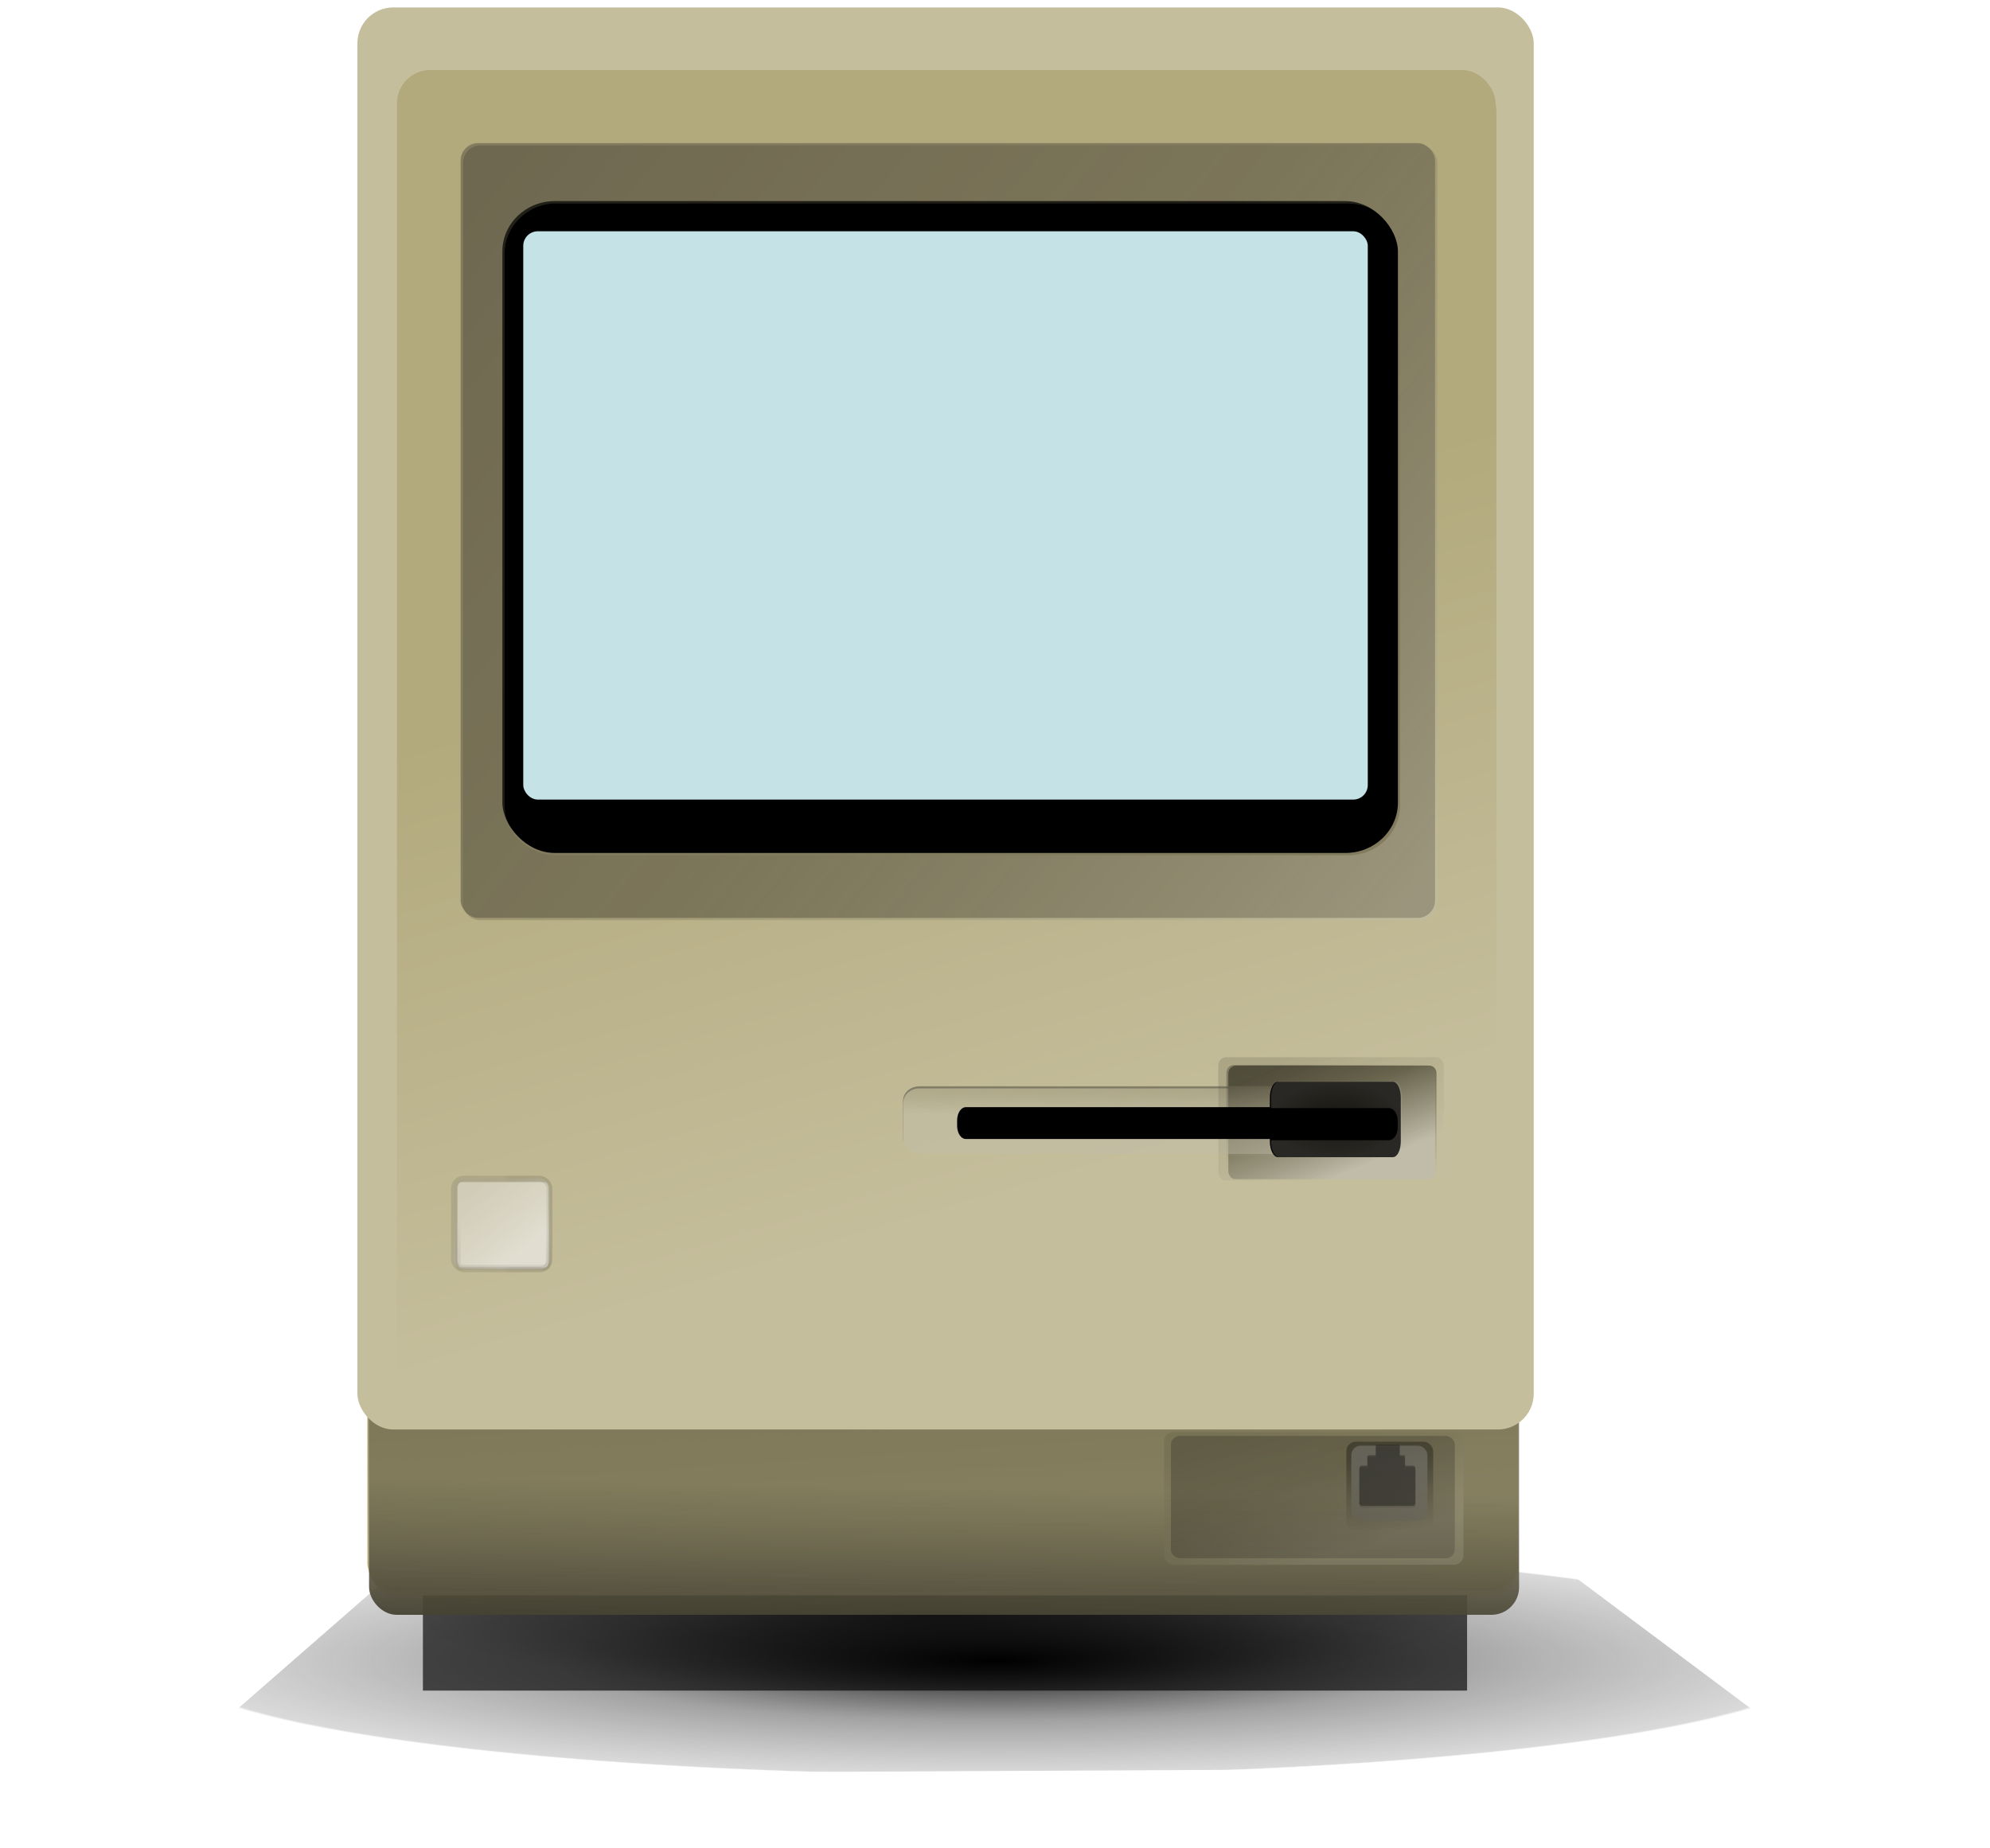 <?xml version="1.0" encoding="UTF-8" standalone="no"?>
<!-- Created with Inkscape (http://www.inkscape.org/) -->
<svg
    xmlns:inkscape="http://www.inkscape.org/namespaces/inkscape"
    xmlns:rdf="http://www.w3.org/1999/02/22-rdf-syntax-ns#"
    xmlns="http://www.w3.org/2000/svg"
    xmlns:sodipodi="http://sodipodi.sourceforge.net/DTD/sodipodi-0.dtd"
    xmlns:cc="http://creativecommons.org/ns#"
    xmlns:xlink="http://www.w3.org/1999/xlink"
    xmlns:dc="http://purl.org/dc/elements/1.1/"
    xmlns:svg="http://www.w3.org/2000/svg"
    xmlns:ns1="http://sozi.baierouge.fr"
    id="svg8630"
    sodipodi:docname="Mac128-CPU-Only.svg"
    viewBox="0 0 835.2 775.82"
    version="1.1"
    inkscape:version="0.47 r22583"
  >
  <title
      id="title9415"
    >Macintosh 128K CPU</title
  >
  <defs
      id="defs8632"
    >
    <linearGradient
        id="linearGradient5200-3"
        y2="134.12"
        gradientUnits="userSpaceOnUse"
        x2="173.88"
        gradientTransform="translate(492.24 98.667)"
        y1="122.47"
        x1="173.57"
        inkscape:collect="always"
      >
      <stop
          id="stop4424-0-0-4"
          style="stop-color:#000000"
          offset="0"
      />
      <stop
          id="stop4426-1-6-3"
          style="stop-color:#000000;stop-opacity:0"
          offset="1"
      />
    </linearGradient
    >
    <linearGradient
        id="linearGradient5202-6"
        y2="121.5"
        gradientUnits="userSpaceOnUse"
        x2="184.67"
        gradientTransform="translate(495.4 111.33)"
        y1="109.83"
        x1="179.83"
        inkscape:collect="always"
      >
      <stop
          id="stop4583-8-0-3"
          style="stop-color:#514d3b"
          offset="0"
      />
      <stop
          id="stop4585-0-8-1"
          style="stop-color:#69644c;stop-opacity:.673"
          offset=".41"
      />
      <stop
          id="stop4587-2-3-9"
          style="stop-color:#c0bca9"
          offset="1"
      />
    </linearGradient
    >
    <linearGradient
        id="linearGradient5204-1"
        y2="132.78"
        gradientUnits="userSpaceOnUse"
        x2="246.78"
        gradientTransform="translate(-911.08 -359.52)"
        y1="142.95"
        x1="246.54"
        inkscape:collect="always"
      >
      <stop
          id="stop3903-8-3-9"
          style="stop-color:#514d3b"
          offset="0"
      />
      <stop
          id="stop3907-5-1-4"
          style="stop-color:#69644c;stop-opacity:.673"
          offset=".5"
      />
      <stop
          id="stop3905-0-0-5"
          style="stop-color:#c0bca9"
          offset="1"
      />
    </linearGradient
    >
    <linearGradient
        id="linearGradient5206-6"
        y2="121.5"
        gradientUnits="userSpaceOnUse"
        x2="184.67"
        gradientTransform="translate(-2.2026e-7 -.333)"
        y1="109.83"
        x1="179.83"
        inkscape:collect="always"
      >
      <stop
          id="stop4583-3-1-0-5"
          style="stop-color:#514d3b"
          offset="0"
      />
      <stop
          id="stop4585-7-3-3-9"
          style="stop-color:#69644c;stop-opacity:.673"
          offset=".41"
      />
      <stop
          id="stop4587-7-6-1-1"
          style="stop-color:#c0bca9"
          offset="1"
      />
    </linearGradient
    >
    <filter
        id="filter4940-4-8-7"
        color-interpolation-filters="sRGB"
        inkscape:collect="always"
      >
      <feGaussianBlur
          id="feGaussianBlur4942-0-0-7"
          stdDeviation="0.165"
          inkscape:collect="always"
      />
    </filter
    >
    <radialGradient
        id="radialGradient5208-4"
        gradientUnits="userSpaceOnUse"
        cy="115.5"
        cx="184.83"
        gradientTransform="matrix(1 0 0 .578 495.74 159.93)"
        r="6.75"
        inkscape:collect="always"
      >
      <stop
          id="stop4672-7-2-9-1"
          style="stop-color:#69644c"
          offset="0"
      />
      <stop
          id="stop4674-2-5-1-9"
          style="stop-color:#c0bca9"
          offset="1"
      />
    </radialGradient
    >
    <filter
        id="filter4746-3-0-1"
        color-interpolation-filters="sRGB"
        inkscape:collect="always"
      >
      <feGaussianBlur
          id="feGaussianBlur4748-7-3-3"
          stdDeviation="0.27"
          inkscape:collect="always"
      />
    </filter
    >
    <linearGradient
        id="linearGradient4466-4"
        y2="128.26"
        gradientUnits="userSpaceOnUse"
        x2="188.2"
        gradientTransform="matrix(4.07 0 0 4.07 -223.31 57.372)"
        y1="122.43"
        x1="185.6"
        inkscape:collect="always"
      >
      <stop
          id="stop4462-3"
          style="stop-color:#000000;stop-opacity:.269"
          offset="0"
      />
      <stop
          id="stop4464-1"
          style="stop-color:#000000;stop-opacity:0"
          offset="1"
      />
    </linearGradient
    >
    <filter
        id="filter3791-5-3"
        color-interpolation-filters="sRGB"
        inkscape:collect="always"
      >
      <feGaussianBlur
          id="feGaussianBlur3793-8-8"
          stdDeviation="0.955"
          inkscape:collect="always"
      />
    </filter
    >
    <linearGradient
        id="linearGradient5376-7"
        y2="1994"
        gradientUnits="userSpaceOnUse"
        x2="1424.4"
        gradientTransform="matrix(0.551 0 0 0.551 -217.2 -377.54)"
        y1="2041"
        x1="1424.4"
        inkscape:collect="always"
      >
      <stop
          id="stop3702-3-3"
          style="stop-color:#616161"
          offset="0"
      />
      <stop
          id="stop3704-3-8"
          style="stop-color:#a9a9a9"
          offset="1"
      />
    </linearGradient
    >
    <linearGradient
        id="linearGradient5374-8"
        y2="2051.4"
        gradientUnits="userSpaceOnUse"
        x2="1420.9"
        gradientTransform="matrix(.531 0 0 .532 -189.91 -339.87)"
        y1="1992.8"
        x1="1417.6"
        inkscape:collect="always"
      >
      <stop
          id="stop3684-5-0"
          style="stop-color:#000000"
          offset="0"
      />
      <stop
          id="stop3686-5-0"
          style="stop-color:#000000;stop-opacity:0"
          offset="1"
      />
    </linearGradient
    >
    <linearGradient
        id="linearGradient5378-8"
        y2="121.5"
        gradientUnits="userSpaceOnUse"
        x2="184.67"
        gradientTransform="translate(-2.2026e-7 -.333)"
        y1="109.83"
        x1="179.83"
        inkscape:collect="always"
      >
      <stop
          id="stop4583-3-1-6-8"
          style="stop-color:#514d3b"
          offset="0"
      />
      <stop
          id="stop4585-7-3-0-2"
          style="stop-color:#69644c;stop-opacity:.673"
          offset=".41"
      />
      <stop
          id="stop4587-7-6-3-3"
          style="stop-color:#c0bca9"
          offset="1"
      />
    </linearGradient
    >
    <filter
        id="filter4940-4-3-8"
        color-interpolation-filters="sRGB"
        inkscape:collect="always"
      >
      <feGaussianBlur
          id="feGaussianBlur4942-0-6-5"
          stdDeviation="0.165"
          inkscape:collect="always"
      />
    </filter
    >
    <linearGradient
        id="linearGradient3917-0"
        y2="113.47"
        gradientUnits="userSpaceOnUse"
        x2="82.778"
        gradientTransform="matrix(4.07 0 0 4.07 231.42 33.029)"
        y1="37.87"
        x1="-9.079"
        inkscape:collect="always"
      >
      <stop
          id="stop3903-9"
          style="stop-color:#514d3b"
          offset="0"
      />
      <stop
          id="stop3907-2"
          style="stop-color:#69644c;stop-opacity:.673"
          offset=".5"
      />
      <stop
          id="stop3905-6"
          style="stop-color:#c0bca9"
          offset="1"
      />
    </linearGradient
    >
    <linearGradient
        id="linearGradient5865-8"
        y2="116.71"
        gradientUnits="userSpaceOnUse"
        y1="121.55"
        gradientTransform="matrix(1.784 0 0 3.063 -133.66 269.54)"
        x2="194.06"
        x1="193.57"
        inkscape:collect="always"
      >
      <stop
          id="stop5768-7-2"
          style="stop-color:#000000"
          offset="0"
      />
      <stop
          id="stop5770-2-8"
          style="stop-color:#000000;stop-opacity:0"
          offset="1"
      />
    </linearGradient
    >
    <linearGradient
        id="linearGradient5741-3"
        y2="121.5"
        gradientUnits="userSpaceOnUse"
        y1="110.87"
        gradientTransform="matrix(1.877 0 0 3.261 -151.44 245.17)"
        x2="184.67"
        x1="179.65"
        inkscape:collect="always"
      >
      <stop
          id="stop5716-4-7"
          style="stop-color:#b7b29c;stop-opacity:.735"
          offset="0"
      />
      <stop
          id="stop5720-4-8"
          style="stop-color:#dfdcd3"
          offset="1"
      />
    </linearGradient
    >
    <linearGradient
        id="linearGradient7740-7"
        y2="115.33"
        xlink:href="#linearGradient7742-2"
        gradientUnits="userSpaceOnUse"
        x2="184.67"
        gradientTransform="matrix(1.877 0 0 3.261 -151.44 246.25)"
        y1="115.33"
        x1="186.78"
        inkscape:collect="always"
    />
    <linearGradient
        id="linearGradient7742-2"
      >
      <stop
          id="stop7744-6"
          style="stop-color:#000000"
          offset="0"
      />
      <stop
          id="stop7746-6"
          style="stop-color:#000000;stop-opacity:.761"
          offset="1"
      />
    </linearGradient
    >
    <linearGradient
        id="linearGradient5500-2"
        y2="78.667"
        gradientUnits="userSpaceOnUse"
        y1="139.53"
        gradientTransform="translate(199.84 523.38)"
        x2="130.67"
        x1="148.73"
        inkscape:collect="always"
      >
      <stop
          id="stop5479-3-7"
          style="stop-color:#c5be9c"
          offset="0"
      />
      <stop
          id="stop5481-3-0"
          style="stop-color:#b2a97c"
          offset="1"
      />
    </linearGradient
    >
    <filter
        id="filter5557-3"
        color-interpolation-filters="sRGB"
        inkscape:collect="always"
      >
      <feGaussianBlur
          id="feGaussianBlur5559-7"
          stdDeviation="0.624"
          inkscape:collect="always"
      />
    </filter
    >
    <linearGradient
        id="linearGradient5475-2"
        y2="78.667"
        gradientUnits="userSpaceOnUse"
        x2="130.67"
        gradientTransform="matrix(4.07 0 0 4.07 -223.31 57.372)"
        y1="139.53"
        x1="148.73"
        inkscape:collect="always"
      >
      <stop
          id="stop5479-5"
          style="stop-color:#c5be9c"
          offset="0"
      />
      <stop
          id="stop5481-1"
          style="stop-color:#b2a97c"
          offset="1"
      />
    </linearGradient
    >
    <linearGradient
        id="linearGradient7771-7"
        y2="163.66"
        gradientUnits="userSpaceOnUse"
        y1="181.12"
        gradientTransform="matrix(3.987 0 0 4.07 -211.72 65.539)"
        x2="126.57"
        x1="126.29"
        inkscape:collect="always"
      >
      <stop
          id="stop7802-9"
          style="stop-color:#3a372a"
          offset="0"
      />
      <stop
          id="stop7804-4"
          style="stop-color:#757056;stop-opacity:.743"
          offset="1"
      />
    </linearGradient
    >
    <linearGradient
        id="linearGradient5592-1"
        y2="171.2"
        gradientUnits="userSpaceOnUse"
        y1="156.85"
        gradientTransform="matrix(3.987 0 0 4.07 -212.41 55.454)"
        x2="124.57"
        x1="123.63"
        inkscape:collect="always"
      >
      <stop
          id="stop5615-4"
          style="stop-color:#948a57;stop-opacity:.823"
          offset="0"
      />
      <stop
          id="stop5617-3"
          style="stop-color:#b2a97c"
          offset="1"
      />
    </linearGradient
    >
    <linearGradient
        id="linearGradient5567-5"
        y2="163.66"
        gradientUnits="userSpaceOnUse"
        x2="148.61"
        gradientTransform="matrix(3.987 0 0 4.07 -211.94 57.372)"
        y1="177.12"
        x1="148.61"
        inkscape:collect="always"
      >
      <stop
          id="stop5571-8"
          style="stop-color:#c5be9c"
          offset="0"
      />
      <stop
          id="stop5573-7"
          style="stop-color:#b2a97c"
          offset="1"
      />
    </linearGradient
    >
    <radialGradient
        id="radialGradient8283-3"
        xlink:href="#linearGradient7742-2"
        gradientUnits="userSpaceOnUse"
        cy="230.6"
        cx="238.53"
        gradientTransform="matrix(1 0 0 .211 0 181.96)"
        r="63.831"
        inkscape:collect="always"
    />
    <filter
        id="filter8293-3"
        width="1.102"
        y="-.241"
        x="-.051"
        height="1.482"
        color-interpolation-filters="sRGB"
        inkscape:collect="always"
      >
      <feGaussianBlur
          id="feGaussianBlur8295-5"
          stdDeviation="2.701"
          inkscape:collect="always"
      />
    </filter
    >
    <filter
        id="filter8319-7"
        width="1.194"
        y="-.32"
        x="-.097"
        height="1.639"
        color-interpolation-filters="sRGB"
        inkscape:collect="always"
      >
      <feGaussianBlur
          id="feGaussianBlur8321-8"
          stdDeviation="6.083"
          inkscape:collect="always"
      />
    </filter
    >
    <radialGradient
        id="radialGradient9108"
        gradientUnits="userSpaceOnUse"
        cx="290.67"
        cy="170.17"
        r="75.333"
        gradientTransform="matrix(1 0 0 .303 -139.67 124.26)"
        inkscape:collect="always"
      >
      <stop
          id="stop4412-4"
          style="stop-color:#000000"
          offset="0"
      />
      <stop
          id="stop4416-5"
          style="stop-color:#454545;stop-opacity:.498"
          offset=".528"
      />
      <stop
          id="stop4418-7"
          style="stop-color:#686868;stop-opacity:.247"
          offset=".991"
      />
      <stop
          id="stop4414-0"
          style="stop-color:#8b8b8b;stop-opacity:0"
          offset="1"
      />
    </radialGradient
    >
  </defs
  >
  <sodipodi:namedview
      id="base"
      bordercolor="#666666"
      inkscape:pageshadow="2"
      inkscape:window-y="26"
      pagecolor="#ffffff"
      inkscape:window-height="690"
      inkscape:window-maximized="1"
      inkscape:zoom="0.49497475"
      inkscape:window-x="0"
      showgrid="false"
      borderopacity="1.0"
      inkscape:current-layer="layer15"
      inkscape:cx="567.21546"
      inkscape:cy="322.13263"
      showguides="true"
      inkscape:guide-bbox="true"
      inkscape:window-width="1366"
      inkscape:pageopacity="0.0"
      inkscape:document-units="px"
  />
  <g
      id="layer1"
      inkscape:label="Layer 1"
      inkscape:groupmode="layer"
      transform="translate(15.456 -108.61)"
    >
    <path
        id="path8297-9"
        style="filter:url(#filter8319-7);enable-background:new;fill:url(#radialGradient9108)"
        transform="matrix(4.644 0 0 2.106 -299.02 435.38)"
        d="m97.667 156.33-22 42.333l150.66-1.66-26.667-44-102.33 0.333 0.333 3z"
    />
    <rect
        id="rect2818-9-0-2-2-9"
        style="opacity:.923;fill-rule:evenodd;filter:url(#filter8293-3);enable-background:new;fill:url(#radialGradient8283-3)"
        transform="matrix(3.442 0 0 2.34 -444.06 247.17)"
        ry="0"
        height="55.27"
        width="127.32"
        y="188.79"
        x="176.09"
    />
    <rect
        id="rect2818-9-3"
        style="enable-background:new;fill-rule:evenodd;fill:url(#linearGradient5567-5)"
        ry="11.593"
        height="109.59"
        width="482.66"
        y="668.71"
        x="139.22"
    />
    <rect
        id="rect2818-9-0-9"
        style="enable-background:new;fill-rule:evenodd;fill:url(#linearGradient5592-1)"
        ry="11.593"
        height="109.59"
        width="482.66"
        y="666.79"
        x="138.75"
    />
    <rect
        id="rect2818-9-0-2-4"
        style="enable-background:new;fill-rule:evenodd;fill:url(#linearGradient7771-7)"
        ry="11.593"
        height="109.59"
        width="482.66"
        y="676.87"
        x="139.44"
    />
    <rect
        id="rect2818-6"
        style="enable-background:new;fill-rule:evenodd;fill:#c5be9c"
        rx="15.06"
        ry="15.06"
        height="596.94"
        width="493.71"
        y="111.73"
        x="134.54"
    />
    <rect
        id="rect2818-2-4"
        style="enable-background:new;fill-rule:evenodd;fill:url(#linearGradient5475-2)"
        rx="14.065"
        ry="13.997"
        height="554.84"
        width="461.09"
        y="141.01"
        x="151.5"
    />
    <rect
        id="rect2818-2-7-5"
        style="fill-rule:evenodd;filter:url(#filter5557-3);enable-background:new;fill:url(#linearGradient5500-2)"
        transform="matrix(4.07 0 0 4.07 -1037 -2075.8)"
        rx="3.456"
        ry="3.439"
        height="136.32"
        width="113.29"
        y="543.93"
        x="291.93"
    />
    <rect
        id="rect4151-94-2-7-4-3-5"
        style="opacity:.615;enable-background:new;stroke-opacity:.193;stroke:url(#linearGradient7740-7);stroke-width:2.474;fill:url(#linearGradient5741-3)"
        rx="4.07"
        ry="4.07"
        height="38.05"
        width="40.035"
        y="603.38"
        x="175.1"
    />
    <rect
        id="rect4151-94-2-7-4-3-9-5"
        style="opacity:.313;enable-background:new;stroke-opacity:.193;stroke:url(#linearGradient5865-8);stroke-width:2.337;fill:#ffffff"
        rx="1.248"
        ry="2.45"
        height="35.731"
        width="38.047"
        y="604.9"
        x="176.66"
    />
    <rect
        id="rect3617-6"
        style="enable-background:new;fill:#827b5e"
        rx="7.326"
        ry="7.326"
        height="325.23"
        width="408.97"
        y="168.69"
        x="177.87"
    />
    <rect
        id="rect3619-0"
        style="enable-background:new;fill:#000000"
        rx="21.979"
        ry="21.165"
        height="273.62"
        width="375.86"
        y="193.03"
        x="195.39"
    />
    <path
        id="rect3617-3-6"
        style="opacity:.402;enable-background:new;fill:url(#linearGradient3917-0)"
        d="m186.14 169.64c-4.059 0-7.25 3.318-7.25 7.377v310.61c0 4.059 3.191 7.25 7.25 7.25h394.3c4.059 0 7.377-3.191 7.377-7.25v-310.61c0-4.059-3.318-7.377-7.377-7.377h-394.3zm29.89 24.421c0.741-0.072 1.528 0 2.289 0h331.98c12.176 0 21.877 9.389 21.877 21.114v231.24c0 11.725-9.701 21.241-21.877 21.241h-331.98c-12.176 0-22.004-9.516-22.004-21.241v-231.24c0-10.993 8.605-20.034 19.715-21.114z"
    />
    <g
        id="g9612"
      >
      <rect
          id="rect4151-94-18-2"
          style="opacity:.223;enable-background:new;fill:#000000"
          rx="3.91"
          ry="3.522"
          height="51.367"
          width="119.15"
          y="711.35"
          x="475.98"
      />
      <rect
          id="rect4151-94-2-7-6"
          ry="0.8"
          style="opacity:.451;filter:url(#filter4940-4-3-8);enable-background:new;fill:url(#linearGradient5378-8)"
          rx="0.7"
          transform="matrix(5.889 0 0 4.774 -551.57 187)"
          height="11.667"
          width="21.333"
          y="109.5"
          x="174"
      />
      <rect
          id="rect4151-94-1-0-9"
          style="opacity:.316;enable-background:new;fill:url(#linearGradient5374-8)"
          rx="4.013"
          ry="3.962"
          height="37.614"
          width="36.448"
          y="713.79"
          x="549.61"
      />
      <rect
          id="rect3690-5-9"
          style="opacity:.316;enable-background:new;fill:url(#linearGradient5376-7)"
          rx="4.013"
          ry="3.962"
          height="31.603"
          width="31.939"
          y="715.45"
          x="551.69"
      />
      <path
          id="rect3706-1-2"
          style="opacity:.316;enable-background:new;fill:#000000"
          d="m562.43 715.11c-0.262 0-0.482 0.213-0.482 0.482v3.891h-2.789c-0.41 0-0.74 0.288-0.74 0.654v3.719h-2.256c-0.61 0-1.102 0.492-1.102 1.102v14.601c0 0.61 0.491 1.102 1.102 1.102h21.334c0.611-0 1.102-0.492 1.102-1.102v-14.601c0-0.61-0.491-1.102-1.102-1.102h-3.272v-3.719c0-0.366-0.331-0.654-0.74-0.654h-1.446v-3.891c0-0.269-0.221-0.482-0.482-0.482h-9.126z"
      />
      <path
          id="rect3706-4-1-9"
          d="m221.95 149.56c-0.475 0-0.875 0.387-0.875 0.875v7.062h-5.063c-0.744 0-1.344 0.523-1.344 1.188v6.75h-4.094c-1.108 0-2 0.892-2 2v26.5c0 1.108 0.892 2 2 2h38.719c1.108-0 2-0.892 2-2v-26.5c0-1.108-0.892-2-2-2h-5.938v-6.75c0-0.665-0.6-1.188-1.344-1.188h-2.625v-7.062c0-0.488-0.4-0.875-0.875-0.875h-16.562z"
          style="opacity:.316;filter:url(#filter3791-5-3);enable-background:new;fill:#000000"
          transform="matrix(0.551 0 0 0.551 440.13 633.47)"
      />
    </g
    >
    <rect
        id="rect4151-6"
        style="enable-background:new;fill:url(#linearGradient4466-4)"
        rx="2.849"
        ry="3.256"
        height="47.486"
        width="86.831"
        y="555.69"
        x="499.27"
    />
    <rect
        id="rect3922-5"
        style="filter:url(#filter4012);enable-background:new;fill:#c5e3e7"
        rx="6.105"
        ry="6.105"
        height="238.56"
        width="354.44"
        y="205.69"
        x="204.16"
    />
    <g
        id="g5192-3"
        style="enable-background:new"
        transform="matrix(4.07 0 0 4.07 -2224.4 -344.07)"
      >
      <path
          id="rect4151-9-5-5-8"
          style="opacity:.477;enable-background:new;fill:url(#linearGradient5200-3)"
          d="m670.21 221.13c-0.388 0-0.688 0.338-0.688 0.781v1.375h-32c-0.921 0-1.656 0.649-1.656 1.469v4.062c0 0.052 0.025 0.106 0.031 0.156v-4.031c0-0.82 0.735-1.469 1.656-1.469h47.344c0.921 0 1.656 0.649 1.656 1.469v4.031c0 0.82-0.735 1.5-1.656 1.5h-15.375v1.531c0 0.443 0.3 0.781 0.688 0.781h19.938c0.388 0 0.719-0.338 0.719-0.781v-10.094c0-0.443-0.331-0.781-0.719-0.781h-19.938z"
      />
      <rect
          id="rect4151-94-9-6"
          style="enable-background:new;fill:url(#linearGradient5202-6)"
          rx="0.7"
          ry="0.8"
          height="11.667"
          width="21.333"
          y="221.17"
          x="669.4"
      />
      <rect
          id="rect4151-5-1-4-7"
          ry="1.48"
          style="opacity:.477;enable-background:new;fill:url(#linearGradient5204-1)"
          rx="1.663"
          transform="scale(-1)"
          height="7"
          width="50.667"
          y="-230.24"
          x="-686.57"
      />
      <rect
          id="rect4151-94-2-8-3"
          ry="0.8"
          style="opacity:.451;filter:url(#filter4940-4-8-7);enable-background:new;fill:url(#linearGradient5206-6)"
          rx="0.7"
          transform="matrix(1.09 0 0 1.09 478.71 100.91)"
          height="11.667"
          width="21.333"
          y="109.5"
          x="174"
      />
      <path
          id="rect4436-4-6"
          style="enable-background:new;fill:#000000"
          d="m674.53 222.79c-0.453 0-0.844 0.721-0.844 1.625v1h-31.344c-0.511 0-0.906 0.61-0.906 1.375v0.531c0 0.765 0.395 1.375 0.906 1.375h31.344v0.25c0 0.904 0.39 1.625 0.844 1.625h11.844c0.453 0 0.812-0.721 0.812-1.625v-4.531c0-0.904-0.359-1.625-0.812-1.625h-11.844z"
      />
      <path
          id="rect4436-4-4-3-2-6-0"
          style="opacity:.461;filter:url(#filter4746-3-0-1);enable-background:new;fill:url(#radialGradient5208-4)"
          d="m674.65 222.76c-0.453 0-0.844 0.721-0.844 1.625v1.125h12.156c0.256 0 0.489 0.157 0.656 0.406 0.167 0.249 0.25 0.586 0.25 0.969v0.562c0 0.382-0.083 0.719-0.25 0.969-0.167 0.249-0.401 0.406-0.656 0.406h-12.156v0.125c0 0.904 0.39 1.625 0.844 1.625h11.844c0.453 0 0.812-0.721 0.812-1.625v-4.562c0-0.904-0.359-1.625-0.812-1.625h-11.844z"
      />
    </g
    >
  </g
  >
  <g
      id="layer15"
      style="display:none"
      inkscape:label="Logo"
      inkscape:groupmode="layer"
    >
    <g
        id="g4024-2-2"
        style="enable-background:new;fill:#f9f9f9"
        transform="matrix(.074 0 0 .074 182.74 473.54)"
      >
      <path
          id="path4038-9-6"
          style="fill:#f9f9f9"
          d="m291.24 752.57c-28.182-12.124-45.479-39.691-62.326-63.996-29.14-49.081-47.774-107.17-40.284-164.63 5.613-46.611 33.66-94.063 80.604-108.36 29.304-10.257 60.919-3.225 87.993 10.017 31.199 11.78 59.819-12.724 90.179-16.102 37.917-5.077 78.605 11.08 100.09 43.12-14.717 12.954-30.028 25.917-37.735 44.617-14.447 31.62-10.741 70.857 7.933 99.83 10.152 15.569 25.819 26.312 41.844 34.96-2.7 18.752-14.191 36.143-23.158 52.967-16.569 25.23-33.411 54.961-63.216 65.98-30.129 11.398-55.655-17.154-85.671-14.523-23.982-2.712-44.72 10.831-66.871 17.045-9.651 1.073-20.042 2.529-29.383-0.93zm265.51-1.28c8.2-5.157-7.315-1.04 0.963-9.071 13.15 2.249-4.702 15.463-0.963 9.071zm-187.96-335.88c-3.384-51.511 37.281-101.22 88.502-107.78 6.246 46.954-26.31 96.672-72.711 107.9-4.832 0.491-11.415 3.036-15.791-0.123z"
      />
      <path
          id="path4036-5-9"
          style="fill:#f9f9f9"
          d="m291.24 752.57c-28.543-12.374-46.09-40.389-63.013-65.15-27.244-47.187-43.987-102.29-39.429-157.06 3.727-11.873 24.437-1.889 34.691-5.372 92.164-1.25 184.34-1.784 276.51-1.628-2.643 34.745 6.922 72.765 36.038 94.572 10.768 9.298 32.36 13.452 18.623 31.238-15.269 34.034-34.947 67.465-63.378 92.127-17.52 14.775-42.71 15.432-62.541 5.07-29.237-14.742-64.672-12.631-93.386 2.295-13.584 5.946-29.786 8.191-44.114 3.911zm265.51-1.28c8.2-5.157-7.315-1.04 0.963-9.071 13.15 2.249-4.702 15.463-0.963 9.071zm-349.25-283.14c22.354-47.193 83.533-70.427 131.66-49.906 11.858 3.982 22.664 12.425 35.762 10.112 28.04 0.736 51.97-19.586 80.154-19.384 35.67-2.545 72.395 13.841 92.427 43.66-12.519 20.406-36.283 15.221-56.476 15.949-93.381 0.395-186.79 1.763-280.16 0.573l-2.802-0.428-0.563-0.575zm161.29-52.731c-3.132-50.878 36.748-101.32 87.787-107.32 4.406 21.929-2.954 46.872-15.132 65.879-15.912 23.063-41.944 44.08-71.335 42.388l-1.32-0.946z"
      />
      <path
          id="path4034-4-3"
          style="fill:#f9f9f9"
          d="m556.75 751.29c8.2-5.157-7.315-1.04 0.963-9.071 13.15 2.249-4.702 15.463-0.963 9.071zm-39.203-40.928c2.459-7.716 3.65-0.715 0 0zm-275.06-3.79c-26.339-30.476-39.554-70.285-49.353-108.82-3.579-23.747-8.381-48.63-3.001-72.388 103.28-1.341 206.57-2.236 309.86-2-2.643 34.745 6.922 72.765 36.038 94.572 20.994 8.304 28.862 22.392 13.69 41.707-9.667 12.976-11.871 40.468-32.097 39.057-91.893 1.935-183.84 0.951-275.72 3.305 0.921 2.551 5.987 11.747 0.578 4.567zm-34.99-238.42c22.354-47.193 83.533-70.427 131.66-49.906 11.858 3.982 22.664 12.425 35.762 10.112 28.04 0.736 51.97-19.586 80.154-19.384 35.67-2.545 72.395 13.841 92.427 43.66-12.519 20.406-36.283 15.221-56.476 15.949-93.381 0.395-186.79 1.763-280.16 0.573l-2.802-0.428-0.563-0.575zm161.29-52.731c-3.132-50.878 36.748-101.32 87.787-107.32 4.406 21.929-2.954 46.872-15.132 65.879-15.912 23.063-41.944 44.08-71.335 42.388l-1.32-0.946z"
      />
      <path
          id="path4032-3-0"
          style="fill:#f9f9f9"
          d="m556.75 751.29c8.2-5.157-7.315-1.04 0.963-9.071 13.15 2.249-4.702 15.463-0.963 9.071zm-39.203-40.928c2.459-7.716 3.65-0.715 0 0zm-275.06-3.79c-25.919-30.215-39.59-69.297-48.896-107.58-3.319-23.043-9.233-46.938-3.971-70.107 4.381 12.016-1.488 36.247 5.263 51.842 46.922 2.107 94.424 0.639 141.57 1.143 55.907-0.384 111.87 0.738 167.74-1.365-0.748-9.546-10.098-31.427-5.049-35.1 2.453 31.497 18.321 61.999 45.614 78.906 26.167 6.043 6.283 30.35-0.013 45.492-7.184 18.816-18.832 35.692-41.682 29.204-87.042 1.508-174.13 0.776-261.15 2.997 0.921 2.551 5.987 11.747 0.578 4.567zm255.03-175.46c1.945-16.434 2.489 11.832 0 0zm-290.02-62.96c22.354-47.193 83.533-70.427 131.66-49.906 11.858 3.982 22.664 12.425 35.762 10.112 28.04 0.736 51.97-19.586 80.154-19.384 35.67-2.545 72.395 13.841 92.427 43.66-12.519 20.406-36.283 15.221-56.476 15.949-93.381 0.395-186.79 1.763-280.16 0.573l-2.802-0.428-0.563-0.575zm161.29-52.731c-3.132-50.878 36.748-101.32 87.787-107.32 4.406 21.929-2.954 46.872-15.132 65.879-15.912 23.063-41.944 44.08-71.335 42.388l-1.32-0.946z"
      />
      <path
          id="path4030-9-8"
          style="fill:#f9f9f9"
          d="m232.09 693.97c-28.348-45.636-44.766-99.18-44.393-153-0.359-10.595 4.785-17.82 3.515-2.866 2.543 14.601-7.872 49.361 17.665 43.451 97.479 0.183 194.98 1.086 292.45-0.787 7.286-4.733-9.242-32.155-2.182-35.368 2.453 31.497 18.321 61.999 45.614 78.906 29.218 7.98 1.037 37.449-4.665 54.408-4.941 7.702-8.212 19.702-19.626 16.219-95.368 1.306-190.75 1.096-286.12 2.644-0.752-1.203-1.504-2.406-2.256-3.61zm265.43-162.86c1.945-16.434 2.489 11.832 0 0zm-290.02-62.18c21.813-43.697 76.646-68.867 123.55-52.889 20.585 7.596 42.636 20.148 64.843 9.937 23.879-8.758 48.292-18.828 74.341-16.073 29.726 1.684 59.16 17.628 76.049 42.144-7.004 6.395-14.156 18.997-25.629 16.604-104.38 0.09-208.8 1.763-313.16 0.276zm162.6-53.37c-2.682-21.721 5.433-46.079 18.133-64.455 15.825-22.168 40.62-39.062 67.875-42.562 5.288 28.813-7.772 59.902-27.769 80.89-15.435 13.935-36.545 28.787-58.238 26.127z"
      />
      <path
          id="path4028-4-7"
          style="fill:#f9f9f9"
          d="m232.08 693.97c-6.734-15.934-28.626-41.835-22.815-54.111 115.65-0.55 231.37 0.405 346.98-2.846 2.417 13.023-14.618 37.283-22.777 52.57-2.604 8.634-12.282 4.278-18.967 5.419-93.382 1.267-186.78 1.039-280.16 2.578-0.755-1.203-1.51-2.406-2.265-3.61zm-24.58-225.04c21.813-43.697 76.646-68.867 123.55-52.889 20.585 7.596 42.636 20.148 64.843 9.937 23.879-8.758 48.292-18.828 74.341-16.073 29.726 1.684 59.16 17.628 76.049 42.144-7.004 6.395-14.156 18.997-25.629 16.604-104.38 0.09-208.8 1.763-313.16 0.276zm162.6-53.37c-2.682-21.721 5.433-46.079 18.133-64.455 15.825-22.168 40.62-39.062 67.875-42.562 5.288 28.813-7.772 59.902-27.769 80.89-15.435 13.935-36.545 28.787-58.238 26.127z"
      />
      <path
          id="path4026-9-6"
          style="fill:#f9f9f9"
          d="m207.5 468.92c15.979-29.179 45.195-52.213 78.904-56.174 27.181-5.527 53.233 5.992 77.596 16.617 17.126 1.175 33.917-2.144 49.5-9.443 40.703-18.401 93.108-12.194 124.14 21.445 17.536 9.103-1.242 24.356-12.214 27.306-105.18 0.189-210.38 1.479-315.55 0.489l-2.369-0.24zm162.6-53.36c-2.557-18.546 3.825-39.497 13.024-56.276 15.194-26.485 43.091-47.168 73.877-49.92 5.427 49.31-31.474 100.76-81.507 107.02l-3.325-0.057-2.069-0.77z"
      />
    </g
    >
    <g
        id="g4024-5"
        style="enable-background:new"
        transform="matrix(.074 0 0 .074 183.45 474.08)"
      >
      <path
          id="path4038-2"
          style="fill:#f6990f"
          d="m291.24 752.57c-28.182-12.124-45.479-39.691-62.326-63.996-29.14-49.081-47.774-107.17-40.284-164.63 5.613-46.611 33.66-94.063 80.604-108.36 29.304-10.257 60.919-3.225 87.993 10.017 31.199 11.78 59.819-12.724 90.179-16.102 37.917-5.077 78.605 11.08 100.09 43.12-14.717 12.954-30.028 25.917-37.735 44.617-14.447 31.62-10.741 70.857 7.933 99.83 10.152 15.569 25.819 26.312 41.844 34.96-2.7 18.752-14.191 36.143-23.158 52.967-16.569 25.23-33.411 54.961-63.216 65.98-30.129 11.398-55.655-17.154-85.671-14.523-23.982-2.712-44.72 10.831-66.871 17.045-9.651 1.073-20.042 2.529-29.383-0.93zm265.51-1.28c8.2-5.157-7.315-1.04 0.963-9.071 13.15 2.249-4.702 15.463-0.963 9.071zm-187.96-335.88c-3.384-51.511 37.281-101.22 88.502-107.78 6.246 46.954-26.31 96.672-72.711 107.9-4.832 0.491-11.415 3.036-15.791-0.123z"
      />
      <path
          id="path4036-4"
          style="fill:#0d8cf6"
          d="m291.24 752.57c-28.543-12.374-46.09-40.389-63.013-65.15-27.244-47.187-43.987-102.29-39.429-157.06 3.727-11.873 24.437-1.89 34.691-5.372 92.164-1.25 184.34-1.784 276.51-1.628-2.643 34.745 6.922 72.765 36.038 94.572 10.768 9.298 32.36 13.452 18.623 31.238-15.269 34.034-34.947 67.465-63.378 92.127-17.52 14.775-42.71 15.432-62.541 5.07-29.237-14.742-64.672-12.631-93.386 2.295-13.584 5.946-29.786 8.191-44.114 3.911zm265.51-1.28c8.2-5.157-7.315-1.04 0.963-9.071 13.15 2.249-4.702 15.463-0.963 9.071zm-349.25-283.14c22.354-47.193 83.533-70.427 131.66-49.906 11.856 3.98 22.66 12.423 35.756 10.112 28.043 0.739 51.975-19.586 80.16-19.384 35.67-2.545 72.395 13.841 92.427 43.66-12.519 20.406-36.283 15.221-56.476 15.949-93.381 0.395-186.79 1.763-280.16 0.573l-2.802-0.428-0.563-0.575zm161.29-52.731c-3.132-50.878 36.748-101.32 87.787-107.32 4.406 21.929-2.954 46.872-15.132 65.879-15.912 23.063-41.944 44.08-71.335 42.388l-1.32-0.946z"
      />
      <path
          id="path4034-0"
          style="fill:#fb4504"
          d="m556.75 751.29c8.2-5.157-7.315-1.04 0.963-9.071 13.15 2.249-4.702 15.463-0.963 9.071zm-39.203-40.928c2.459-7.716 3.65-0.715 0 0zm-275.06-3.79c-26.339-30.476-39.554-70.285-49.353-108.82-3.579-23.747-8.381-48.63-3.001-72.388 103.28-1.341 206.57-2.236 309.86-2-2.643 34.745 6.922 72.765 36.038 94.572 20.994 8.304 28.862 22.392 13.69 41.707-9.667 12.976-11.871 40.468-32.097 39.057-91.893 1.935-183.84 0.951-275.72 3.305 0.921 2.551 5.987 11.747 0.578 4.567zm-34.99-238.42c22.354-47.193 83.533-70.427 131.66-49.906 11.856 3.98 22.66 12.423 35.756 10.112 28.043 0.739 51.975-19.586 80.16-19.384 35.67-2.545 72.395 13.841 92.427 43.66-12.519 20.406-36.283 15.221-56.476 15.949-93.381 0.395-186.79 1.763-280.16 0.573l-2.802-0.428-0.563-0.575zm161.29-52.731c-3.132-50.878 36.748-101.32 87.787-107.32 4.406 21.929-2.954 46.872-15.132 65.879-15.912 23.063-41.944 44.08-71.335 42.388l-1.32-0.946z"
      />
      <path
          id="path4032-0"
          style="fill:#2460b9"
          d="m556.75 751.29c8.2-5.157-7.315-1.04 0.963-9.071 13.15 2.249-4.702 15.463-0.963 9.071zm-39.203-40.928c2.459-7.716 3.65-0.715 0 0zm-275.06-3.79c-25.919-30.215-39.59-69.297-48.896-107.58-3.319-23.043-9.233-46.938-3.971-70.107 4.381 12.016-1.488 36.247 5.263 51.842 46.922 2.107 94.424 0.639 141.57 1.143 55.907-0.384 111.87 0.738 167.74-1.365-0.748-9.546-10.098-31.427-5.049-35.1 2.453 31.497 18.321 61.999 45.614 78.906 26.167 6.043 6.283 30.35-0.013 45.492-7.184 18.816-18.832 35.692-41.682 29.204-87.042 1.508-174.13 0.776-261.15 2.997 0.921 2.551 5.987 11.747 0.578 4.567zm255.03-175.46c1.945-16.434 2.489 11.832 0 0zm-290.02-62.96c22.354-47.193 83.533-70.427 131.66-49.906 11.856 3.98 22.66 12.423 35.756 10.112 28.043 0.739 51.975-19.586 80.16-19.384 35.67-2.545 72.395 13.841 92.427 43.66-12.519 20.406-36.283 15.221-56.476 15.949-93.381 0.395-186.79 1.763-280.16 0.573l-2.802-0.428-0.563-0.575zm161.29-52.731c-3.132-50.878 36.748-101.32 87.787-107.32 4.406 21.929-2.954 46.872-15.132 65.879-15.912 23.063-41.944 44.08-71.335 42.388l-1.32-0.946z"
      />
      <path
          id="path4030-6"
          style="fill:#f82c10"
          d="m232.09 693.97c-28.348-45.636-44.766-99.18-44.393-153-0.359-10.595 4.785-17.82 3.515-2.866 2.543 14.601-7.872 49.361 17.665 43.451 97.479 0.183 194.98 1.086 292.45-0.787 7.286-4.733-9.242-32.155-2.182-35.368 2.453 31.497 18.321 61.999 45.614 78.906 29.218 7.98 1.037 37.449-4.665 54.408-4.941 7.699-8.209 19.7-19.621 16.219-95.37 1.306-190.76 1.096-286.12 2.644-0.752-1.203-1.504-2.406-2.256-3.61zm265.43-162.86c1.945-16.434 2.489 11.832 0 0zm-290.02-62.18c21.813-43.697 76.646-68.867 123.55-52.889 20.585 7.596 42.636 20.148 64.843 9.937 23.879-8.758 48.292-18.828 74.341-16.073 29.726 1.684 59.16 17.628 76.049 42.144-7.003 6.393-14.153 18.995-25.625 16.604-104.38 0.09-208.8 1.763-313.16 0.276zm162.6-53.37c-2.682-21.721 5.433-46.079 18.133-64.455 15.825-22.168 40.62-39.062 67.875-42.562 5.288 28.813-7.772 59.902-27.769 80.89-15.435 13.935-36.545 28.787-58.238 26.127z"
      />
      <path
          id="path4028-8"
          style="fill:#8c1550"
          d="m232.08 693.97c-6.734-15.934-28.626-41.835-22.815-54.111 115.65-0.55 231.37 0.405 346.98-2.846 2.418 13.023-14.618 37.282-22.777 52.569-2.603 8.632-12.276 4.281-18.959 5.42-93.385 1.267-186.79 1.039-280.17 2.578-0.755-1.203-1.51-2.406-2.265-3.61zm-24.58-225.04c21.813-43.697 76.646-68.867 123.55-52.889 20.585 7.596 42.636 20.148 64.843 9.937 23.879-8.758 48.292-18.828 74.341-16.073 29.726 1.684 59.16 17.628 76.049 42.144-7.003 6.393-14.153 18.995-25.625 16.604-104.38 0.09-208.8 1.763-313.16 0.276zm162.6-53.37c-2.682-21.721 5.433-46.079 18.133-64.455 15.825-22.168 40.62-39.062 67.875-42.562 5.288 28.813-7.772 59.902-27.769 80.89-15.435 13.935-36.545 28.787-58.238 26.127z"
      />
      <path
          id="path4026-5"
          style="fill:#2d6f08"
          d="m207.5 468.92c15.979-29.179 45.195-52.213 78.904-56.174 27.181-5.527 53.232 5.992 77.596 16.617 17.126 1.175 33.917-2.144 49.5-9.443 40.703-18.401 93.108-12.194 124.14 21.445 17.536 9.104-1.241 24.353-12.212 27.306-105.18 0.189-210.38 1.479-315.56 0.489l-2.369-0.24zm162.6-53.36c-2.557-18.546 3.825-39.497 13.024-56.276 15.194-26.485 43.091-47.168 73.877-49.92 5.427 49.31-31.474 100.76-81.507 107.02l-3.325-0.057-2.069-0.77z"
      />
    </g
    >
  </g
  >
</svg
>
